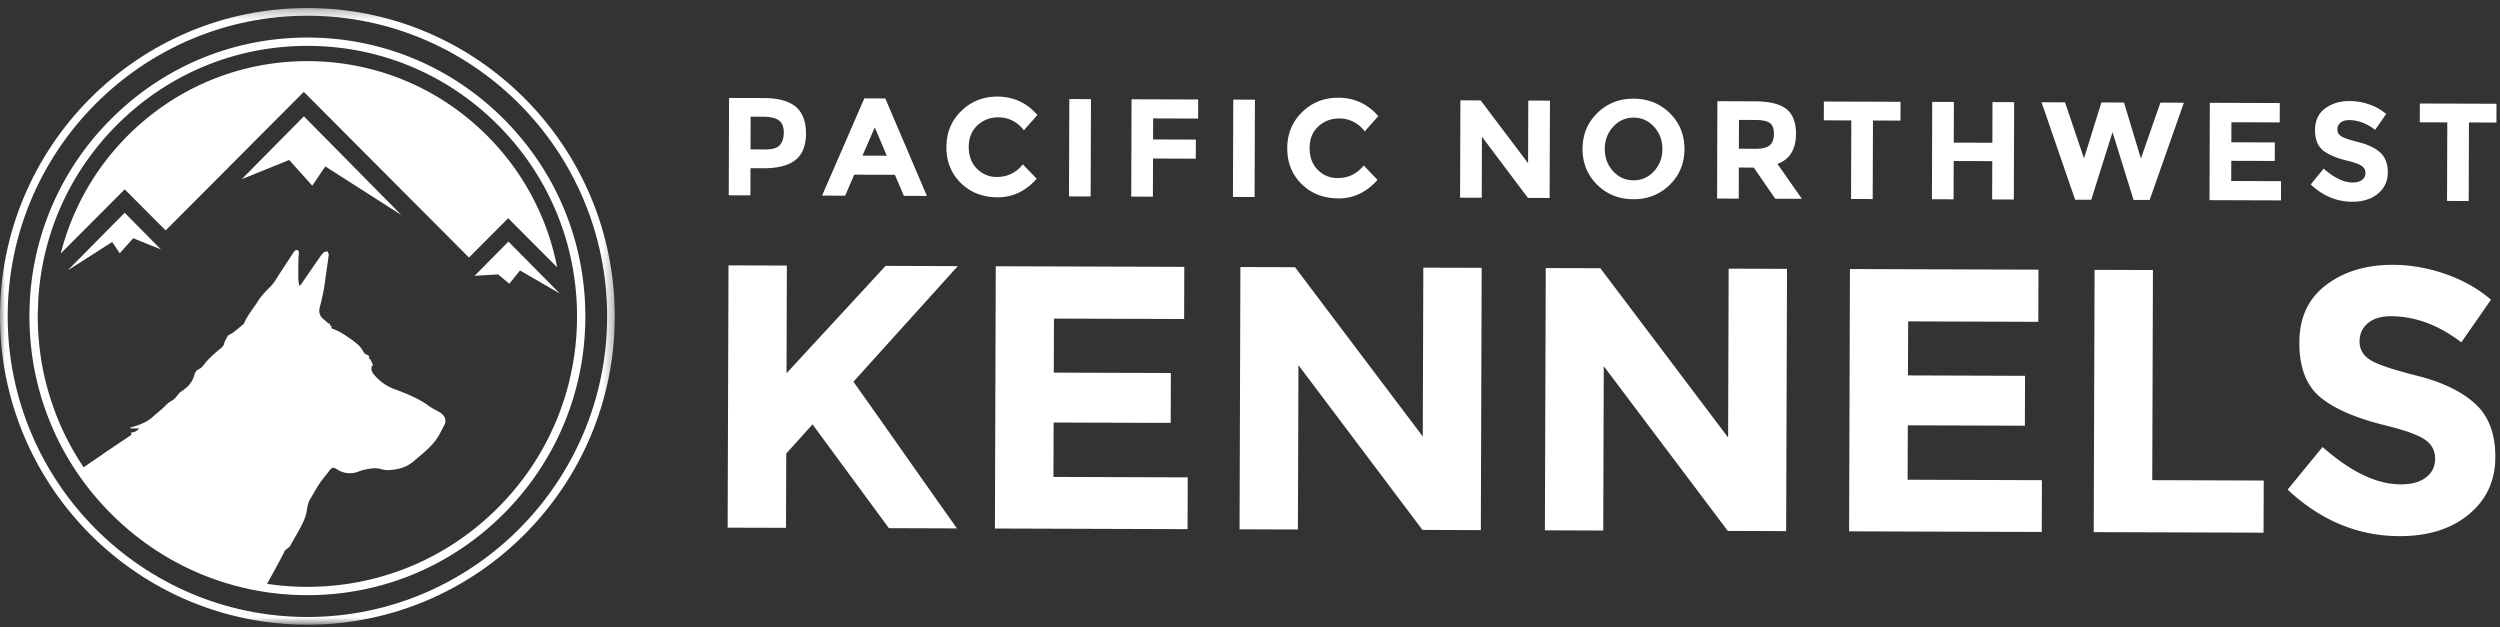 <svg width="251" height="63" viewBox="0 0 251 63" xmlns="http://www.w3.org/2000/svg" xmlns:xlink="http://www.w3.org/1999/xlink"><rect x="0" y="0" width="251" height="63" fill="#333333" stroke="none"/><title>pnwk-logo-horz-reverse</title><defs><path id="a" d="M61.725 62.194H0V.279h61.725z"/></defs><g fill="none" fill-rule="evenodd"><path d="M78.692 13.284c-.002.563-.133.993-.396 1.285-.26.293-.754.44-1.478.436l-1.463-.006.009-3.286 1.242.006c.714.001 1.242.122 1.582.36.337.24.506.642.504 1.205zm-5.495-3.45l-.031 9.773 2.174.007.01-2.726 1.294.005c1.441.004 2.514-.272 3.216-.829.704-.557 1.057-1.439 1.062-2.646.004-1.208-.335-2.104-1.015-2.689-.682-.585-1.771-.88-3.267-.885l-3.443-.01zM89.031 15.633l-2.439-.008 1.237-2.836 1.202 2.844zm-6.494 4.004l2.315.01.912-2.11 4.083.013.9 2.114 2.313.008-4.176-9.786-2.106-.008-4.241 9.76zM104.084 17.947l-1.388-1.445c-.682.845-1.559 1.268-2.626 1.264a2.713 2.713 0 0 1-1.991-.832c-.547-.55-.817-1.282-.816-2.19.004-.908.296-1.63.879-2.165.581-.535 1.283-.8 2.1-.798 1.023.003 1.876.437 2.56 1.296l1.357-1.533c-1.074-1.226-2.41-1.84-4.008-1.845-1.43-.005-2.643.475-3.635 1.44-.993.969-1.492 2.177-1.495 3.625-.006 1.45.475 2.652 1.443 3.605.969.954 2.202 1.434 3.703 1.44 1.501.003 2.806-.616 3.917-1.862M109.501 19.727l.033-9.774-2.175-.007-.032 9.774zM113.576 19.74l2.174.007.013-3.831 4.293.014.007-1.915-4.295-.015.007-2.111 4.517.015.005-1.916-6.689-.021zM125.995 10.007L123.82 10l-.032 9.773 2.174.007zM134.464 11.895c1.02.001 1.875.435 2.56 1.294l1.357-1.533c-1.075-1.226-2.41-1.84-4.009-1.845-1.431-.005-2.644.475-3.634 1.443-.994.966-1.492 2.173-1.496 3.622-.005 1.451.475 2.652 1.444 3.605.966.955 2.201 1.434 3.702 1.44 1.501.005 2.806-.616 3.917-1.862l-1.39-1.445c-.682.847-1.557 1.268-2.626 1.264a2.713 2.713 0 0 1-1.989-.83c-.547-.553-.817-1.282-.815-2.192.003-.909.295-1.63.878-2.165.582-.533 1.284-.798 2.1-.796M155.616 10.105l-2.175-.007-.021 6.29-4.76-6.307-2.035-.007-.033 9.774 2.175.007.019-6.125 4.621 6.141 2.174.007zM166.075 12.74c.556.617.831 1.36.83 2.233-.004.872-.285 1.61-.845 2.22-.56.609-1.245.912-2.057.909-.816-.002-1.498-.31-2.054-.923-.556-.612-.833-1.354-.83-2.226.002-.87.285-1.613.844-2.226.558-.614 1.244-.92 2.058-.918.815.004 1.497.313 2.054.93m-5.697-1.396c-.989.961-1.484 2.16-1.489 3.595-.005 1.436.482 2.638 1.465 3.606.983.968 2.194 1.455 3.634 1.459 1.44.005 2.654-.473 3.642-1.434.988-.962 1.485-2.16 1.49-3.596.004-1.436-.484-2.638-1.465-3.606-.983-.968-2.194-1.454-3.634-1.459-1.44-.005-2.655.473-3.643 1.436M177.694 14.582c-.27.24-.778.36-1.521.357l-1.59-.005.01-2.894 1.632.005c.697.004 1.184.103 1.462.3.277.196.417.558.415 1.085-.001.525-.138.91-.408 1.152m2.624-1.152c.004-1.138-.317-1.965-.96-2.48-.645-.514-1.724-.774-3.24-.777l-3.693-.013-.03 9.773 2.174.008.009-3.119 1.505.006 2.15 3.125 2.677.008-2.455-3.503c1.237-.453 1.858-1.463 1.863-3.028M185.845 19.977l2.174.008.027-7.887 2.76.011.007-1.889-7.697-.025-.005 1.887 2.761.009zM202.187 20.031l.033-9.774-2.175-.007-.012 4.083-3.878-.013.015-4.082-2.175-.008-.03 9.774 2.174.007.011-3.846 3.875.013-.012 3.846zM214.209 20.071l1.616.005 3.435-9.763-2.357-.007-1.956 5.614-1.696-5.626-2.271-.008-1.748 5.616-1.905-5.628-2.356-.008 3.37 9.785 1.618.005 2.138-6.789zM224.021 16.146l4.363.014.007-1.86-4.365-.014.008-2.013 4.851.016.005-1.943-7.024-.025-.032 9.775 7.178.024.006-1.93-5.004-.017zM236.204 18.325c-.89-.004-1.86-.468-2.909-1.394l-1.3 1.589c1.232 1.152 2.618 1.73 4.162 1.733 1.068.004 1.932-.265 2.587-.809.657-.543.988-1.253.99-2.128.004-.876-.25-1.544-.76-2.003-.509-.456-1.227-.803-2.149-1.034-.925-.231-1.514-.432-1.77-.6-.253-.17-.383-.395-.38-.68 0-.284.105-.511.316-.685.209-.17.495-.256.859-.254.9.003 1.773.327 2.617.973l1.105-1.59a5.24 5.24 0 0 0-1.697-.958 5.96 5.96 0 0 0-1.95-.34c-.995-.005-1.825.245-2.49.747-.667.5-1.002 1.215-1.005 2.143-.004.926.257 1.607.78 2.044.525.435 1.353.789 2.487 1.063.714.179 1.191.356 1.434.53.24.172.36.405.36.7a.833.833 0 0 1-.345.697c-.229.173-.542.256-.942.256M242.947 12.279l2.761.009-.025 7.887 2.175.005.025-7.885 2.759.009.006-1.887-7.694-.025zM88.915 26.694l-9.948 10.78L79 26.662l-5.859-.02-.086 26.334 5.859.018.025-7.459 2.639-2.928 7.666 10.421 6.833.024a2580.587 2580.587 0 0 1-5.42-7.685 1796.69 1796.69 0 0 0-4.972-7.043l10.478-11.606-7.249-.024zM105.783 42.421l11.754.038.018-5.01-11.755-.038.018-5.426 13.069.044.017-5.236-18.929-.062-.085 26.332 19.341.064.016-5.199-13.482-.045zM142.847 43.824L130.02 26.828l-5.483-.016-.086 26.332 5.859.019.054-16.5 12.452 16.541 5.859.02.085-26.332-5.859-.02zM173.503 43.925l-12.827-16.996-5.483-.016-.086 26.332 5.859.02.052-16.501 12.453 16.54 5.859.02.086-26.332-5.859-.02zM191.542 42.703l11.756.038.016-5.009-11.756-.04.02-5.424 13.068.042.018-5.236-18.931-.062-.084 26.333 19.342.065.015-5.2-13.482-.045zM216.155 27.112l-5.859-.02-.087 26.334 17.052.054.018-5.234-11.193-.038zM242.69 37.729c-2.489-.623-4.076-1.163-4.762-1.618-.688-.453-1.03-1.064-1.028-1.83.002-.765.286-1.379.851-1.843.564-.464 1.336-.691 2.312-.69 2.43.01 4.779.884 7.052 2.624l2.98-4.284c-1.297-1.11-2.822-1.97-4.573-2.579-1.75-.608-3.501-.915-5.254-.92-2.679-.01-4.916.662-6.71 2.013-1.795 1.348-2.695 3.273-2.704 5.774-.01 2.499.693 4.333 2.104 5.505 1.41 1.173 3.641 2.129 6.694 2.867 1.926.484 3.215.959 3.863 1.425.65.467.974 1.096.97 1.886-.002.793-.311 1.42-.927 1.882-.614.462-1.46.693-2.536.69-2.403-.01-5.017-1.26-7.837-3.756l-3.507 4.283c3.32 3.1 7.056 4.656 11.214 4.67 2.88.01 5.206-.718 6.975-2.182 1.768-1.463 2.659-3.375 2.664-5.735.01-2.361-.675-4.158-2.046-5.395-1.374-1.235-3.305-2.163-5.794-2.787M12.52 19.01l1.08 1.082 3.032 3.043 12.791-12.829 1.078-1.083 1.082 1.083 15.502 15.552 2.858-2.866 1.08-1.085 1.08 1.085 3.834 3.844a25.528 25.528 0 0 0-7.011-13.191c-4.824-4.84-11.241-7.506-18.065-7.506-6.822 0-13.237 2.665-18.061 7.506a25.636 25.636 0 0 0-6.698 11.801l5.337-5.354 1.08-1.083z" fill="#FFF"/><path d="M8.402 46.921a27.65 27.65 0 0 1-2.309-4.178l-.01-.021a26.981 26.981 0 0 1-.793-2.034c-.047-.139-.092-.28-.14-.42a28.144 28.144 0 0 1-.6-2.073c-.048-.21-.097-.419-.142-.63-.03-.143-.063-.285-.092-.428-.084-.439-.162-.88-.226-1.322a25.448 25.448 0 0 1-.173-1.437 27.398 27.398 0 0 1-.128-2.614c0-.33.023-.656.036-.983.01-.305.01-.612.032-.915v-.002c.447-6.538 3.199-12.624 7.863-17.302 5.114-5.13 11.912-7.956 19.143-7.956 7.23 0 14.029 2.826 19.143 7.956 4.934 4.947 7.725 11.468 7.918 18.436a27.532 27.532 0 0 1-.74 7.155l-.009.042a27.026 27.026 0 0 1-7.17 12.77c-5.113 5.13-11.912 7.954-19.142 7.954-1.368 0-2.72-.1-4.048-.3.887-1.614 1.675-3.06 1.717-3.21.056-.204.497-.415.596-.597.4-.737.846-1.45 1.218-2.2.216-.43.389-.902.461-1.374.058-.39.119-.754.319-1.094.315-.529.604-1.074.945-1.585.298-.448.666-.85.982-1.287.26-.354.413-.394.78-.154.5.33 1.064.448 1.643.37.35-.047.68-.23 1.03-.307.558-.123 1.118-.254 1.697-.095.245.065.508.126.76.115.932-.045 1.8-.236 2.558-.883.792-.673 1.618-1.309 2.24-2.143.375-.502.625-1.098.928-1.654l.025-.152c.043-.478-.225-.772-.6-.994-.347-.206-.721-.372-1.044-.609-1.085-.794-2.314-1.273-3.562-1.735a4.49 4.49 0 0 1-1.38-.836 5.741 5.741 0 0 1-.589-.596l-.025-.027c-.238-.28-.33-.735-.061-.932l-.294-.613-.14-.01c.169-.285-.13-.382-.227-.422-.187-.076-.263-.197-.346-.348-.266-.497-.705-.827-1.144-1.15a14.948 14.948 0 0 0-1.156-.755c-.185-.112-.392-.186-.59-.273-.146-.065-.373-.06-.258-.318l-.169-.077-.007-.195-.137.016-.17-.163-.257-.224c-.435-.3-.588-.742-.453-1.258.142-.547.275-1.098.38-1.652.108-.583.178-1.172.26-1.759.092-.637.19-1.273.265-1.912l-.126-.292-.344.065-.307.343c-.661.953-1.316 1.908-1.977 2.862l-.21.229c-.042-.307-.094-.53-.096-.757-.009-.651 0-1.301.01-1.953.003-.239.062-.479.037-.713-.027-.228-.229-.275-.401-.121l-.132.157c-.44.675-.88 1.352-1.323 2.025-.32.486-.585 1.004-1.01 1.425-.44.439-.889.896-1.218 1.417-.477.755-1.068 1.441-1.424 2.272l-.061.072-.006.005-.302.251c-.248.206-.5.414-.754.614l-.29.147-.196.137c-.137.247-.304.493-.37.76-.055.24-.194.368-.357.504-.638.523-1.257 1.065-1.755 1.731a1.148 1.148 0 0 1-.409.343c-.274.125-.409.333-.479.6-.05.195-.122.375-.214.545a2.566 2.566 0 0 1-.643.77c-.756.622-.318.11-.95.862-.455.546-.522.32-1.017.827-.423.432-.907.8-1.355 1.206-.429.388-.935.632-1.467.827-.263.096-.537.172-.803.258l.007.067h.898c-.216.29-.5.392-.84.428l.093.19c-.029.023-.12.088-.257.182-.708.486-2.59 1.728-2.898 1.965-.855.58-1.572 1.068-1.662 1.144m2.73 4.635c4.199 4.214 9.501 6.915 15.254 7.842 1.467.236 2.963.357 4.477.357 7.454 0 14.463-2.91 19.731-8.199 3.726-3.736 6.266-8.342 7.436-13.361.049-.199.092-.397.135-.598.393-1.87.598-3.797.603-5.752v-.081c0-7.479-2.901-14.508-8.174-19.795C45.326 6.683 38.317 3.77 30.863 3.77c-7.454 0-14.463 2.913-19.732 8.2a27.838 27.838 0 0 0-8.156 18.777 28.339 28.339 0 0 0 .628 7.049l.09.399a27.771 27.771 0 0 0 6.61 12.493c.268.294.542.585.828.868" fill="#FFF"/><path fill="#FFF" d="M24.274 17.987l4.763-1.926 2.314 2.584 1.305-1.938 7.645 4.884-9.794-9.91zM15.798 24.898l.356.145-.248-.253-3.39-3.429-5.717 5.785 4.461-2.851.763 1.131 1.35-1.508zM47.82 27.519l-.168.169.319-.018 2.043-.117 1.118.937 1.076-1.334 3.985 2.305-5.146-5.207z"/><g transform="translate(0 .526)"><mask id="b" fill="#fff"><use xlink:href="#a"/></mask><path d="M30.862 1.053C14.27 1.053.772 14.593.772 31.237c0 16.643 13.498 30.183 30.09 30.183s30.092-13.54 30.092-30.183c0-16.644-13.5-30.184-30.092-30.184m0 61.142c-17.017 0-30.863-13.889-30.863-30.958C0 14.167 13.845.279 30.862.279c17.019 0 30.863 13.888 30.863 30.958S47.88 62.195 30.862 62.195" fill="#FFF" mask="url(#b)"/></g></g></svg>
